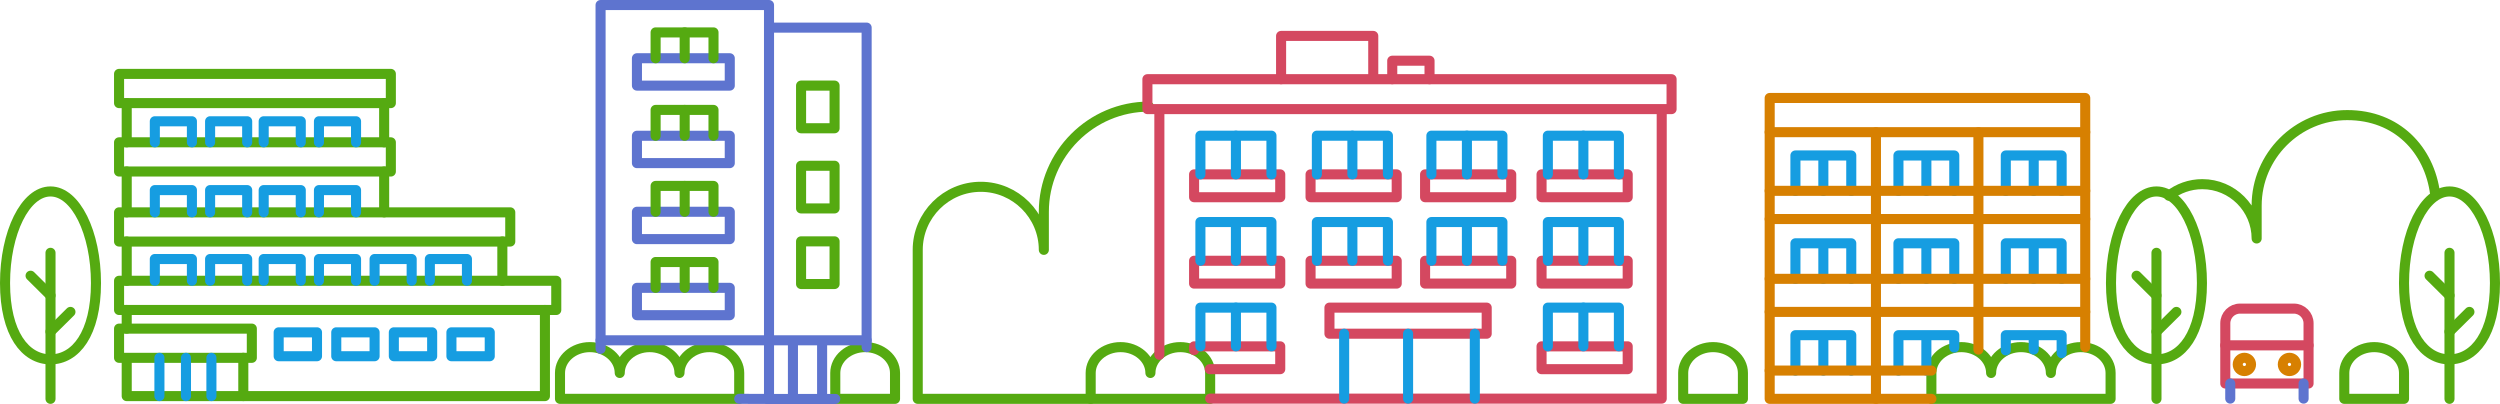 <?xml version="1.0" encoding="UTF-8"?>
<svg xmlns="http://www.w3.org/2000/svg" viewBox="0 0 1737.39 280.75">
  <defs>
    <style>
      .cls-1 {
        isolation: isolate;
      }

      .cls-2 {
        stroke: #169de1;
      }

      .cls-2, .cls-3, .cls-4, .cls-5, .cls-6, .cls-7 {
        fill: none;
        stroke-linecap: round;
        stroke-linejoin: round;
        stroke-width: 7px;
      }

      .cls-2, .cls-3, .cls-4, .cls-5, .cls-6, .cls-8 {
        mix-blend-mode: multiply;
      }

      .cls-3 {
        stroke: #d78001;
      }

      .cls-4, .cls-7 {
        stroke: #5a1;
      }

      .cls-5 {
        stroke: #d44860;
      }

      .cls-6 {
        stroke: #5e74cf;
      }
    </style>
  </defs>
  <g class="cls-1">
    <g id="_レイヤー_2" data-name="レイヤー 2">
      <g id="_イラスト1" data-name="イラスト1">
        <g>
          <g class="cls-8">
            <path class="cls-7" d="M798.49,74.09c-40.19,0-73.07,32.88-73.07,73.07v26.48c0-24.1-19.72-43.82-43.82-43.82s-43.82,19.72-43.82,43.82v103.53h120.2"/>
          </g>
          <g class="cls-8">
            <path class="cls-7" d="M1692.33,134.89c-3.96-30.94-26.51-54.9-61.12-54.9s-62.94,28.32-62.94,62.94v22.8c0-20.76-16.99-37.75-37.75-37.75-8.74,0-16.81,3.01-23.22,8.04"/>
          </g>
          <g class="cls-8">
            <path class="cls-4" d="M3.5,196.74c0,35.18,14.15,53,31.6,53s31.6-17.82,31.6-53-14.15-63.69-31.6-63.69S3.5,161.56,3.5,196.74Z"/>
            <line class="cls-4" x1="35.1" y1="277.17" x2="35.1" y2="175.69"/>
            <line class="cls-4" x1="35.1" y1="230.48" x2="48.96" y2="216.76"/>
            <line class="cls-4" x1="35.1" y1="205.34" x2="21.25" y2="191.62"/>
          </g>
          <g class="cls-8">
            <path class="cls-4" d="M1467.05,196.74c0,35.18,14.15,53,31.6,53s31.6-17.82,31.6-53-14.15-63.69-31.6-63.69-31.6,28.52-31.6,63.69Z"/>
            <line class="cls-4" x1="1498.65" y1="277.17" x2="1498.65" y2="175.69"/>
            <line class="cls-4" x1="1498.65" y1="230.48" x2="1512.5" y2="216.76"/>
            <line class="cls-4" x1="1498.65" y1="205.34" x2="1484.8" y2="191.62"/>
          </g>
          <g class="cls-8">
            <path class="cls-4" d="M1670.69,196.74c0,35.18,14.15,53,31.6,53s31.6-17.82,31.6-53-14.15-63.69-31.6-63.69-31.6,28.52-31.6,63.69Z"/>
            <line class="cls-4" x1="1702.29" y1="277.17" x2="1702.29" y2="175.69"/>
            <line class="cls-4" x1="1702.29" y1="230.48" x2="1716.14" y2="216.76"/>
            <line class="cls-4" x1="1702.29" y1="205.34" x2="1688.44" y2="191.62"/>
          </g>
          <path class="cls-4" d="M1446.02,241.23c-11.42,0-20.76,8.09-20.76,17.97,0-9.88-9.34-17.97-20.76-17.97s-20.76,8.09-20.76,17.97c0-9.88-9.34-17.97-20.76-17.97s-20.76,8.09-20.76,17.97v17.97h124.54v-17.97c0-9.88-9.34-17.97-20.76-17.97Z"/>
          <path class="cls-4" d="M492.97,241.23c-11.42,0-20.76,8.09-20.76,17.97,0-9.88-9.34-17.97-20.76-17.97s-20.76,8.09-20.76,17.97c0-9.88-9.34-17.97-20.76-17.97s-20.76,8.09-20.76,17.97v17.97h124.54v-17.97c0-9.88-9.34-17.97-20.76-17.97Z"/>
          <g class="cls-8">
            <path class="cls-7" d="M1211.25,277.17v-17.97c0-9.88-9.34-17.97-20.76-17.97s-20.76,8.09-20.76,17.97v17.97h41.51Z"/>
          </g>
          <g class="cls-8">
            <path class="cls-7" d="M622,277.17v-17.97c0-9.88-9.34-17.97-20.76-17.97s-20.76,8.09-20.76,17.97v17.97h41.51Z"/>
          </g>
          <path class="cls-4" d="M820.25,241.23c-11.42,0-20.76,8.09-20.76,17.97,0-9.88-9.34-17.97-20.76-17.97s-20.76,8.09-20.76,17.97v17.97h83.03v-17.97c0-9.88-9.34-17.97-20.76-17.97Z"/>
          <g class="cls-8">
            <path class="cls-7" d="M1670.69,277.17v-17.97c0-9.88-9.34-17.97-20.76-17.97s-20.76,8.09-20.76,17.97v17.97h41.51Z"/>
          </g>
          <g class="cls-8">
            <path class="cls-5" d="M1604.34,239.99v-15.32c0-5.61-4.59-10.2-10.2-10.2h-37.46c-5.61,0-10.2,4.59-10.2,10.2v15.32h57.86Z"/>
            <polyline class="cls-5" points="1546.48 239.99 1546.48 266.53 1604.34 266.53 1604.34 239.99"/>
            <path class="cls-3" d="M1586.45,253.26c0,2.55,2.07,4.62,4.62,4.62s4.62-2.07,4.62-4.62-2.07-4.62-4.62-4.62-4.62,2.07-4.62,4.62Z"/>
            <line class="cls-6" x1="1549.93" y1="266.53" x2="1549.93" y2="277.01"/>
            <path class="cls-3" d="M1564.37,253.26c0,2.55-2.07,4.62-4.62,4.62s-4.62-2.07-4.62-4.62,2.07-4.62,4.62-4.62,4.62,2.07,4.62,4.62Z"/>
            <line class="cls-6" x1="1600.9" y1="266.53" x2="1600.9" y2="277.01"/>
          </g>
          <g>
            <polyline class="cls-4" points="88.06 249 88.06 275.27 378.7 275.27 378.7 215.41"/>
            <line class="cls-4" x1="88.06" y1="228.38" x2="88.06" y2="215.41"/>
            <line class="cls-4" x1="88.06" y1="195.13" x2="88.06" y2="167.86"/>
            <line class="cls-4" x1="88.06" y1="147.57" x2="88.06" y2="119.2"/>
            <line class="cls-4" x1="88.06" y1="98.91" x2="88.06" y2="71.64"/>
            <line class="cls-4" x1="266.97" y1="98.91" x2="266.97" y2="71.64"/>
            <line class="cls-4" x1="266.97" y1="147.57" x2="266.97" y2="119.2"/>
            <line class="cls-4" x1="349.11" y1="195.13" x2="349.11" y2="167.83"/>
            <rect class="cls-4" x="82.74" y="51.36" width="188.88" height="20.29"/>
            <rect class="cls-4" x="82.74" y="98.91" width="188.88" height="20.29"/>
            <rect class="cls-4" x="82.74" y="147.57" width="271.87" height="20.29"/>
            <rect class="cls-4" x="82.74" y="195.13" width="303.84" height="20.29"/>
            <rect class="cls-4" x="82.74" y="228.38" width="92.27" height="20.29"/>
            <polyline class="cls-2" points="107.6 98.91 107.6 84.28 133.37 84.28 133.37 98.91"/>
            <polyline class="cls-2" points="146.01 98.91 146.01 84.28 171.78 84.28 171.78 98.91"/>
            <polyline class="cls-2" points="183.25 98.91 183.25 84.28 209.02 84.28 209.02 98.91"/>
            <polyline class="cls-2" points="221.66 98.91 221.66 84.28 247.43 84.28 247.43 98.91"/>
            <polyline class="cls-2" points="107.6 147.57 107.6 132.11 133.37 132.11 133.37 147.57"/>
            <polyline class="cls-2" points="146.01 147.57 146.01 132.11 171.78 132.11 171.78 147.57"/>
            <polyline class="cls-2" points="183.25 147.57 183.25 132.11 209.02 132.11 209.02 147.57"/>
            <polyline class="cls-2" points="221.66 147.57 221.66 132.11 247.43 132.11 247.43 147.57"/>
            <polyline class="cls-2" points="107.6 195.13 107.6 180 133.37 180 133.37 195.13"/>
            <polyline class="cls-2" points="146.01 195.13 146.01 180 171.78 180 171.78 195.13"/>
            <polyline class="cls-2" points="183.25 195.13 183.25 180 209.02 180 209.02 195.13"/>
            <polyline class="cls-2" points="221.66 195.13 221.66 180 247.43 180 247.43 195.13"/>
            <polyline class="cls-2" points="260.32 195.13 260.32 180 286.09 180 286.09 195.13"/>
            <polyline class="cls-2" points="298.73 195.13 298.73 180 324.5 180 324.5 195.13"/>
            <line class="cls-4" x1="169.09" y1="248.66" x2="169.09" y2="275.27"/>
            <line class="cls-2" x1="110.79" y1="248.66" x2="110.79" y2="275.27"/>
            <line class="cls-2" x1="129.24" y1="248.66" x2="129.24" y2="275.27"/>
            <line class="cls-2" x1="146.92" y1="248.66" x2="146.92" y2="275.27"/>
            <rect class="cls-2" x="193.67" y="230.96" width="26.63" height="16.6"/>
            <rect class="cls-2" x="233.69" y="230.96" width="26.63" height="16.6"/>
            <rect class="cls-2" x="273.7" y="230.96" width="26.63" height="16.6"/>
            <rect class="cls-2" x="313.72" y="230.96" width="26.63" height="16.6"/>
          </g>
          <g>
            <polyline class="cls-2" points="1247.74 132.62 1247.74 108.04 1286.55 108.04 1286.55 132.62"/>
            <line class="cls-2" x1="1267.15" y1="110.3" x2="1267.15" y2="132.62"/>
            <polyline class="cls-2" points="1319.33 132.62 1319.33 108.04 1358.14 108.04 1358.14 132.62"/>
            <line class="cls-2" x1="1338.74" y1="110.3" x2="1338.74" y2="132.62"/>
            <polyline class="cls-2" points="1393.94 132.62 1393.94 108.04 1432.75 108.04 1432.75 132.62"/>
            <line class="cls-2" x1="1413.34" y1="110.3" x2="1413.34" y2="132.62"/>
            <polyline class="cls-2" points="1247.74 193.76 1247.74 169.08 1286.55 169.08 1286.55 193.76"/>
            <line class="cls-2" x1="1267.15" y1="171.34" x2="1267.15" y2="193.76"/>
            <polyline class="cls-2" points="1319.33 193.76 1319.33 169.08 1358.14 169.08 1358.14 193.76"/>
            <line class="cls-2" x1="1338.74" y1="171.34" x2="1338.74" y2="193.76"/>
            <polyline class="cls-2" points="1393.94 193.76 1393.94 169.08 1432.75 169.08 1432.75 193.76"/>
            <line class="cls-2" x1="1413.34" y1="171.34" x2="1413.34" y2="193.76"/>
            <polyline class="cls-3" points="1342.24 277.17 1229.85 277.17 1229.85 68.1 1449.14 68.1 1449.14 241.23"/>
            <line class="cls-3" x1="1229.85" y1="91.84" x2="1449.14" y2="91.84"/>
            <line class="cls-3" x1="1303.7" y1="91.96" x2="1303.7" y2="277.17"/>
            <line class="cls-3" x1="1374.91" y1="91.96" x2="1374.91" y2="242.95"/>
            <line class="cls-3" x1="1229.85" y1="152.22" x2="1449.14" y2="152.22"/>
            <line class="cls-3" x1="1229.85" y1="132.62" x2="1449.14" y2="132.62"/>
            <polyline class="cls-2" points="1247.74 257.53 1247.74 232.94 1286.55 232.94 1286.55 257.53"/>
            <line class="cls-2" x1="1267.15" y1="235.2" x2="1267.15" y2="257.53"/>
            <polyline class="cls-2" points="1319.33 257.53 1319.33 232.94 1358.14 232.94 1358.14 241.55"/>
            <line class="cls-2" x1="1338.74" y1="235.2" x2="1338.74" y2="257.53"/>
            <polyline class="cls-2" points="1393.94 243.51 1393.94 232.94 1432.75 232.94 1432.75 245.42"/>
            <line class="cls-2" x1="1413.34" y1="235.2" x2="1413.34" y2="242.95"/>
            <line class="cls-3" x1="1229.85" y1="216.74" x2="1449.14" y2="216.74"/>
            <line class="cls-3" x1="1229.85" y1="257.53" x2="1342.24" y2="257.53"/>
            <line class="cls-3" x1="1229.85" y1="193.76" x2="1449.14" y2="193.76"/>
          </g>
          <g>
            <polyline class="cls-5" points="841 277.02 1154.82 277.02 1154.82 77.77"/>
            <line class="cls-5" x1="805.71" y1="77.77" x2="805.71" y2="246.56"/>
            <rect class="cls-5" x="797.4" y="55.04" width="364.27" height="20.78"/>
            <polyline class="cls-5" points="890.3 55.04 890.3 24.97 954.35 24.97 954.35 53.94"/>
            <polyline class="cls-5" points="967.55 55.04 967.55 42.2 993.46 42.2 993.46 55.04"/>
            <rect class="cls-5" x="829.84" y="121.19" width="59.87" height="15.86"/>
            <polyline class="cls-2" points="834.23 121.19 834.23 94.29 883.6 94.29 883.6 121.19"/>
            <line class="cls-2" x1="858.91" y1="94.29" x2="858.91" y2="121.19"/>
            <rect class="cls-5" x="910.78" y="121.19" width="59.87" height="15.86"/>
            <polyline class="cls-2" points="915.17 121.19 915.17 94.29 964.54 94.29 964.54 121.19"/>
            <line class="cls-2" x1="939.85" y1="94.29" x2="939.85" y2="121.19"/>
            <rect class="cls-5" x="990.37" y="121.19" width="59.87" height="15.86"/>
            <polyline class="cls-2" points="994.75 121.19 994.75 94.29 1044.12 94.29 1044.12 121.19"/>
            <line class="cls-2" x1="1019.44" y1="94.29" x2="1019.44" y2="121.19"/>
            <rect class="cls-5" x="1071.31" y="121.19" width="59.87" height="15.86"/>
            <polyline class="cls-2" points="1075.69 121.19 1075.69 94.29 1125.06 94.29 1125.06 121.19"/>
            <line class="cls-2" x1="1100.38" y1="94.29" x2="1100.38" y2="121.19"/>
            <rect class="cls-5" x="829.84" y="181.22" width="59.87" height="15.86"/>
            <polyline class="cls-2" points="834.23 181.22 834.23 154.32 883.6 154.32 883.6 181.22"/>
            <line class="cls-2" x1="858.91" y1="154.32" x2="858.91" y2="181.22"/>
            <rect class="cls-5" x="910.78" y="181.22" width="59.87" height="15.86"/>
            <polyline class="cls-2" points="915.17 181.22 915.17 154.32 964.54 154.32 964.54 181.22"/>
            <line class="cls-2" x1="939.85" y1="154.32" x2="939.85" y2="181.22"/>
            <rect class="cls-5" x="990.37" y="181.22" width="59.87" height="15.86"/>
            <polyline class="cls-2" points="994.75 181.22 994.75 154.32 1044.12 154.32 1044.12 181.22"/>
            <line class="cls-2" x1="1019.44" y1="154.32" x2="1019.44" y2="181.22"/>
            <rect class="cls-5" x="1071.31" y="181.22" width="59.87" height="15.86"/>
            <polyline class="cls-2" points="1075.69 181.22 1075.69 154.32 1125.06 154.32 1125.06 181.22"/>
            <line class="cls-2" x1="1100.38" y1="154.32" x2="1100.38" y2="181.22"/>
            <polyline class="cls-5" points="829.84 243.29 829.84 240.69 889.71 240.69 889.71 256.55 840.77 256.55"/>
            <polyline class="cls-2" points="834.23 240.69 834.23 213.79 883.6 213.79 883.6 240.69"/>
            <line class="cls-2" x1="858.91" y1="213.79" x2="858.91" y2="240.69"/>
            <rect class="cls-5" x="1071.31" y="240.69" width="59.87" height="15.86"/>
            <polyline class="cls-2" points="1075.69 240.69 1075.69 213.79 1125.06 213.79 1125.06 240.69"/>
            <line class="cls-2" x1="1100.38" y1="213.79" x2="1100.38" y2="240.69"/>
            <rect class="cls-5" x="923.91" y="213.79" width="109.28" height="18.13"/>
            <line class="cls-2" x1="934.13" y1="277.02" x2="934.13" y2="231.92"/>
            <line class="cls-2" x1="1024.93" y1="277.02" x2="1024.93" y2="231.92"/>
            <line class="cls-2" x1="978.55" y1="277.02" x2="978.55" y2="231.92"/>
          </g>
          <g class="cls-8">
            <polyline class="cls-6" points="417.37 242.43 417.37 3.5 534.43 3.5 534.43 277.25 513.72 277.17"/>
            <line class="cls-6" x1="580.49" y1="277.25" x2="534.43" y2="277.25"/>
            <polyline class="cls-6" points="534.43 19.19 602.27 19.19 602.27 241.23"/>
            <polyline class="cls-6" points="417.37 236.51 534.43 236.51 602.27 236.51"/>
            <line class="cls-6" x1="551.06" y1="237.24" x2="551.06" y2="277.25"/>
            <line class="cls-6" x1="571.33" y1="237.24" x2="571.33" y2="277.25"/>
            <rect class="cls-4" x="556.71" y="59.49" width="23.28" height="29.65"/>
            <rect class="cls-4" x="556.71" y="115.19" width="23.28" height="29.65"/>
            <rect class="cls-4" x="556.71" y="167.73" width="23.28" height="29.65"/>
            <rect class="cls-6" x="442.65" y="40.48" width="64.51" height="19.01"/>
            <polyline class="cls-4" points="455.62 40.48 455.62 22.52 495.85 22.52 495.85 40.48"/>
            <line class="cls-4" x1="475.82" y1="22.52" x2="475.82" y2="40.48"/>
            <rect class="cls-6" x="442.65" y="94.35" width="64.51" height="19.01"/>
            <polyline class="cls-4" points="455.62 94.35 455.62 76.39 495.85 76.39 495.85 94.35"/>
            <line class="cls-4" x1="475.82" y1="76.39" x2="475.82" y2="94.35"/>
            <rect class="cls-6" x="442.65" y="147.17" width="64.51" height="19.01"/>
            <polyline class="cls-4" points="455.62 147.17 455.62 129.21 495.85 129.21 495.85 147.17"/>
            <line class="cls-4" x1="475.82" y1="129.21" x2="475.82" y2="147.17"/>
            <rect class="cls-6" x="442.65" y="200.04" width="64.51" height="19.01"/>
            <polyline class="cls-4" points="455.62 200.04 455.62 182.08 495.85 182.08 495.85 200.04"/>
            <line class="cls-4" x1="475.82" y1="182.08" x2="475.82" y2="200.04"/>
          </g>
        </g>
      </g>
    </g>
  </g>
</svg>